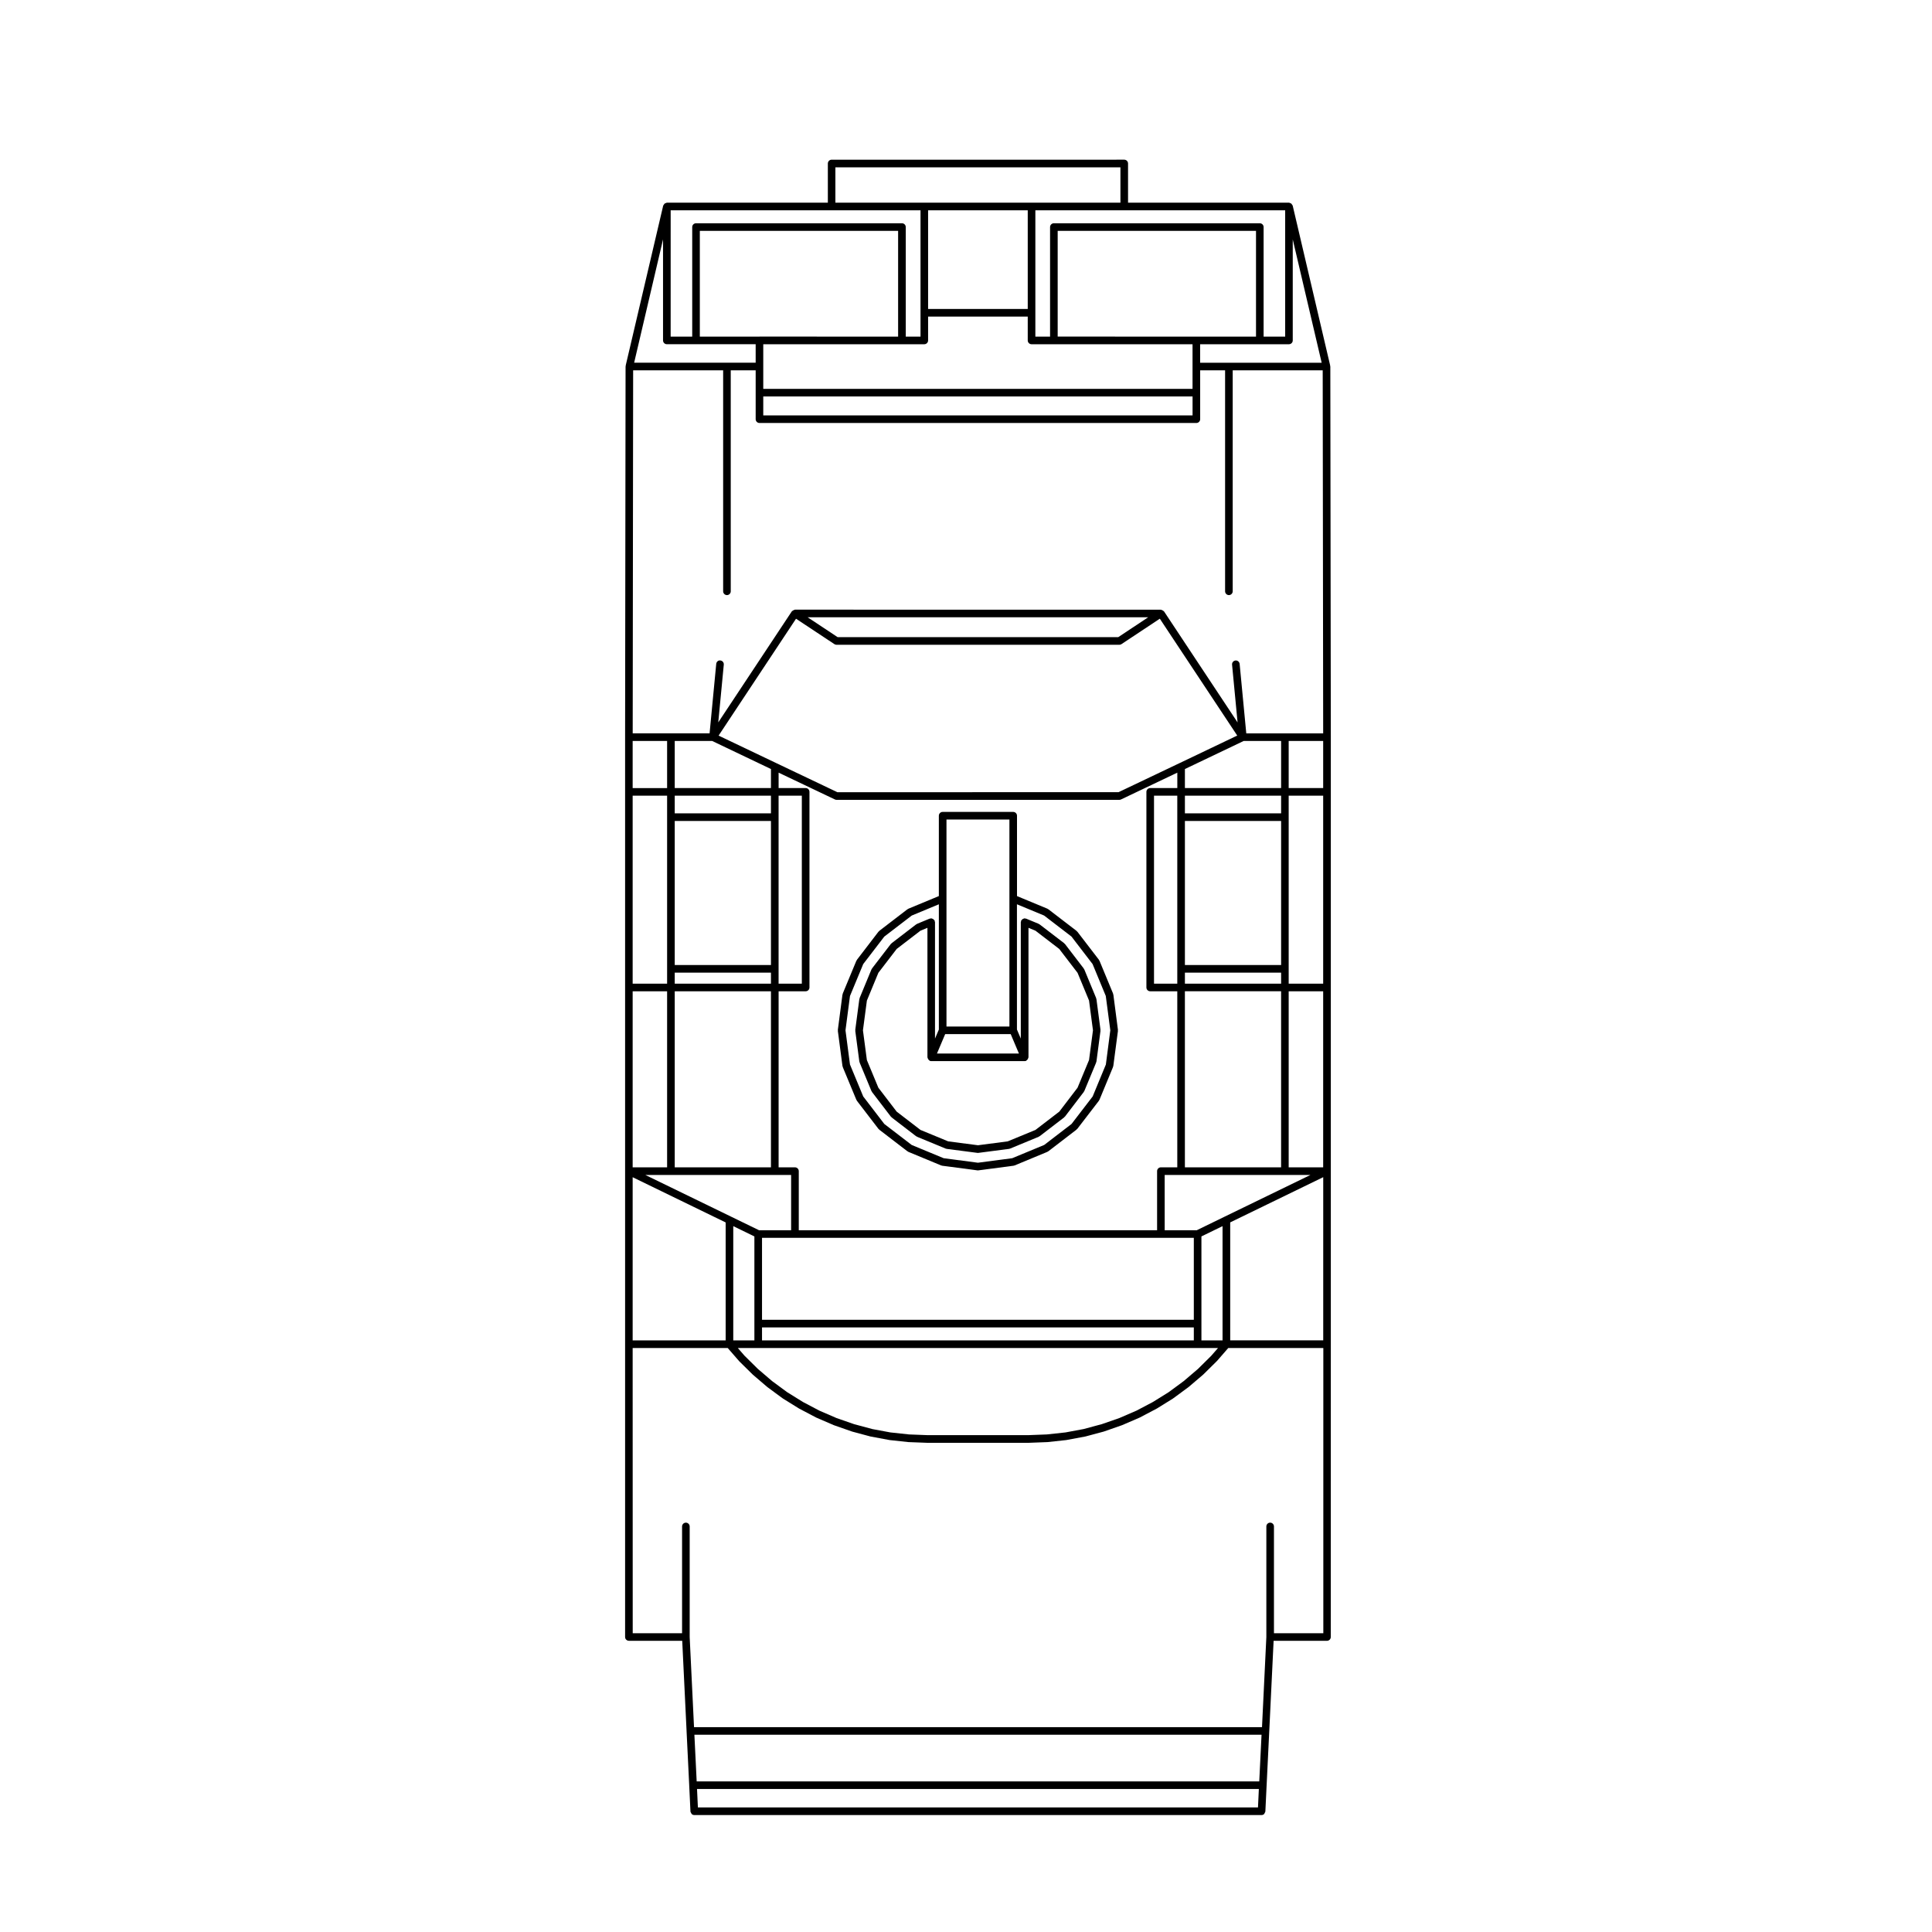 <?xml version="1.0" encoding="UTF-8"?>
<!-- Uploaded to: SVG Repo, www.svgrepo.com, Generator: SVG Repo Mixer Tools -->
<svg fill="#000000" width="800px" height="800px" version="1.1" viewBox="144 144 512 512" xmlns="http://www.w3.org/2000/svg">
 <g>
  <path d="m439.05 407.56c-0.004-0.051-0.055-0.07-0.07-0.109-0.016-0.051 0.02-0.098 0-0.137l-3.606-8.711c-0.02-0.047-0.07-0.055-0.098-0.098-0.023-0.047-0.004-0.102-0.035-0.137l-5.75-7.488c-0.035-0.039-0.09-0.035-0.125-0.07-0.031-0.035-0.023-0.086-0.059-0.109l-7.477-5.738c-0.039-0.031-0.09-0.012-0.125-0.035-0.047-0.023-0.055-0.082-0.102-0.102l-8.086-3.356v-21.297c0-0.555-0.453-1.008-1.008-1.008h-18.695c-0.555 0-1.008 0.453-1.008 1.008v21.297l-8.086 3.356c-0.047 0.02-0.055 0.07-0.098 0.098-0.039 0.023-0.098 0.004-0.133 0.035l-7.481 5.738c-0.039 0.031-0.035 0.086-0.07 0.117s-0.09 0.031-0.117 0.07l-5.738 7.488c-0.031 0.039-0.012 0.09-0.035 0.133-0.023 0.039-0.082 0.051-0.098 0.098l-3.617 8.711c-0.02 0.047 0.012 0.09 0 0.137s-0.059 0.07-0.07 0.117l-1.223 9.352c-0.004 0.051 0.035 0.086 0.035 0.133 0 0.051-0.047 0.086-0.035 0.133l1.223 9.332c0.004 0.051 0.055 0.082 0.07 0.125 0.012 0.047-0.016 0.086 0 0.125l3.617 8.711c0.02 0.055 0.074 0.082 0.105 0.121 0.02 0.035 0 0.074 0.023 0.105l5.738 7.481c0.031 0.035 0.082 0.023 0.109 0.055 0.035 0.039 0.031 0.102 0.074 0.125l7.481 5.742c0.039 0.035 0.102 0.023 0.141 0.051 0.035 0.02 0.047 0.07 0.086 0.086l8.711 3.613c0.07 0.031 0.141 0.031 0.211 0.047 0.016 0 0.023 0.02 0.047 0.023l9.344 1.23c0.039 0.004 0.086 0.012 0.125 0.012 0.047 0 0.086-0.004 0.125-0.012l9.352-1.23c0.02-0.004 0.023-0.023 0.039-0.023 0.074-0.016 0.145-0.016 0.215-0.047l8.711-3.613c0.039-0.016 0.047-0.066 0.082-0.086 0.051-0.023 0.105-0.016 0.145-0.051l7.477-5.742c0.039-0.031 0.035-0.09 0.07-0.125 0.035-0.031 0.09-0.02 0.117-0.055l5.75-7.481c0.02-0.035 0.012-0.074 0.031-0.105 0.031-0.047 0.082-0.07 0.102-0.121l3.606-8.711c0.016-0.039-0.016-0.086 0-0.121 0.016-0.051 0.066-0.082 0.07-0.125l1.23-9.332c0.004-0.051-0.035-0.086-0.035-0.133s0.039-0.086 0.035-0.133zm-44.223-25.426v-20.953h16.68v54.855h-16.68zm-0.344 35.918h17.367l2.176 5.141h-21.719zm-4.633 6.328c0.023 0.133 0.066 0.23 0.141 0.336 0.074 0.109 0.145 0.191 0.258 0.266 0.059 0.039 0.074 0.109 0.141 0.141 0.125 0.055 0.262 0.082 0.395 0.082h24.766c0.133 0 0.266-0.023 0.395-0.082 0.07-0.031 0.082-0.105 0.137-0.141 0.109-0.074 0.188-0.152 0.262-0.266 0.074-0.105 0.109-0.207 0.141-0.336 0.012-0.066 0.074-0.105 0.074-0.18v-34.32l1.855 0.766 6.293 4.832 4.856 6.328 3.043 7.344 1.043 7.891-1.043 7.879-3.047 7.34-4.832 6.328-6.316 4.852-7.352 3.031-7.883 1.031-7.894-1.031-7.344-3.031-6.312-4.852-4.848-6.332-3.043-7.324-1.043-7.891 1.043-7.879 3.043-7.359 4.856-6.324 6.293-4.832 1.855-0.766v34.32c-0.008 0.07 0.055 0.113 0.07 0.18zm47.215 1.738-3.496 8.453-5.598 7.289-7.25 5.566-8.469 3.508-9.09 1.199-9.09-1.199-8.469-3.508-7.254-5.566-5.586-7.285-3.512-8.469-1.188-9.062 1.188-9.09 3.512-8.469 5.578-7.273 7.281-5.582 7.184-2.984v33.195l-1.02 2.398v-30.875c0-0.074-0.066-0.117-0.082-0.188-0.012-0.07 0.023-0.133 0-0.203-0.023-0.066-0.102-0.086-0.141-0.137-0.074-0.109-0.152-0.191-0.266-0.266-0.117-0.074-0.211-0.117-0.344-0.141-0.066-0.016-0.109-0.074-0.18-0.074-0.07 0-0.117 0.066-0.188 0.082-0.07 0.012-0.137-0.031-0.203 0l-3.367 1.395c-0.047 0.02-0.055 0.074-0.102 0.102-0.039 0.023-0.09 0.004-0.125 0.035l-6.519 5.004c-0.035 0.031-0.035 0.082-0.066 0.109-0.035 0.035-0.09 0.031-0.121 0.07l-5.008 6.519c-0.031 0.039-0.012 0.098-0.035 0.133-0.023 0.047-0.074 0.055-0.098 0.102l-3.144 7.609c-0.02 0.047 0.012 0.09 0 0.133-0.012 0.039-0.059 0.07-0.066 0.117l-1.078 8.148c-0.004 0.051 0.035 0.086 0.035 0.133s-0.039 0.086-0.035 0.133l1.078 8.148c0.004 0.051 0.055 0.082 0.07 0.125 0.012 0.039-0.016 0.086 0 0.121l3.144 7.578c0.02 0.055 0.074 0.082 0.105 0.121 0.02 0.035 0.004 0.074 0.023 0.105l5.008 6.543c0.023 0.035 0.082 0.023 0.105 0.055 0.035 0.039 0.031 0.102 0.074 0.133l6.519 5.008c0.047 0.035 0.102 0.023 0.152 0.051 0.035 0.023 0.039 0.07 0.082 0.086l7.598 3.141c0.07 0.031 0.137 0.031 0.211 0.047 0.016 0 0.023 0.023 0.047 0.023l8.152 1.062c0.039 0.004 0.086 0.012 0.125 0.012 0.047 0 0.086-0.004 0.125-0.012l8.152-1.062c0.02 0 0.023-0.023 0.039-0.023 0.074-0.016 0.141-0.016 0.211-0.047l7.602-3.141c0.039-0.016 0.051-0.059 0.082-0.086 0.051-0.023 0.105-0.016 0.152-0.051l6.519-5.008c0.047-0.035 0.039-0.098 0.082-0.133 0.031-0.031 0.082-0.02 0.105-0.055l4.996-6.543c0.023-0.031 0.012-0.066 0.031-0.098 0.031-0.051 0.082-0.074 0.105-0.125l3.148-7.578c0.016-0.047-0.016-0.086 0-0.125 0.016-0.051 0.066-0.082 0.07-0.125l1.074-8.148c0.004-0.051-0.035-0.086-0.035-0.133s0.039-0.086 0.035-0.133l-1.074-8.148c-0.004-0.051-0.055-0.07-0.07-0.117s0.02-0.09 0-0.133l-3.148-7.609c-0.016-0.047-0.074-0.055-0.098-0.098-0.023-0.047-0.012-0.102-0.039-0.137l-4.996-6.519c-0.035-0.039-0.09-0.035-0.121-0.07-0.031-0.035-0.031-0.086-0.066-0.109l-6.523-5.004c-0.035-0.031-0.09-0.012-0.125-0.035-0.035-0.023-0.051-0.082-0.102-0.102l-3.367-1.395c-0.066-0.031-0.125 0.012-0.195 0-0.07-0.016-0.109-0.082-0.188-0.082-0.07 0-0.117 0.059-0.18 0.074-0.133 0.031-0.23 0.07-0.344 0.141-0.109 0.082-0.191 0.152-0.262 0.266-0.039 0.055-0.117 0.074-0.141 0.137-0.023 0.07 0.016 0.133 0 0.203-0.016 0.07-0.082 0.109-0.082 0.188v30.875l-1.02-2.402v-33.195l7.199 2.988 7.25 5.562 5.598 7.297 3.496 8.453 1.199 9.098z"/>
  <path d="m310.66 578.83h14.137l1.152 23.879v0.051l0.699 14.332v0.051l0.328 6.848v0.051c0.004 0.168 0.117 0.293 0.195 0.43 0.047 0.082 0.047 0.176 0.109 0.242 0.18 0.176 0.43 0.293 0.699 0.293h150.35c0.277 0 0.52-0.109 0.699-0.293 0.07-0.07 0.07-0.172 0.117-0.258 0.082-0.133 0.18-0.25 0.188-0.414l0.004-0.051 0.328-6.848 0.004-0.051 0.695-14.332 0.004-0.051 1.152-23.879h14.141c0.555 0 1.008-0.453 1.008-1.008l0.012-77.602v-160.88l-0.133-98.223c0-0.047-0.039-0.07-0.051-0.109 0-0.039 0.031-0.074 0.02-0.117l-9.941-42.41c-0.023-0.098-0.117-0.137-0.16-0.223-0.066-0.117-0.117-0.227-0.227-0.312-0.105-0.082-0.211-0.105-0.332-0.137-0.098-0.031-0.16-0.105-0.262-0.105h-42.652v-10.379c0-0.555-0.453-1.008-1.008-1.008l-77.539 0.004c-0.555 0-1.008 0.453-1.008 1.008v10.379h-42.652c-0.102 0-0.168 0.082-0.262 0.105-0.125 0.035-0.23 0.059-0.336 0.137-0.105 0.086-0.156 0.191-0.223 0.312-0.047 0.086-0.137 0.125-0.16 0.223l-9.945 42.41c-0.012 0.047 0.023 0.082 0.02 0.117-0.004 0.047-0.047 0.07-0.047 0.109l-0.125 98.223v238.47c-0.008 0.555 0.445 1.008 1.004 1.008zm166.72 44.152h-148.43l-0.23-4.883h148.89zm0.336-6.898h-149.09l-0.605-12.363h150.3zm16.953-116.88h-24.652v-31.258l24.652-11.984zm-129.54-184.5c0.172 0.109 0.363 0.168 0.555 0.168h74.957c0.191 0 0.387-0.055 0.555-0.168l10.168-6.742 20.516 30.969-15.312 7.316h-0.004l-16.148 7.691-74.504 0.004-16.152-7.691-15.324-7.309 20.52-30.973zm-7.109-7.129h90.277l-7.961 5.281h-74.344zm99.992 97.105v-2.918h25.496v2.918zm25.492 2.016v46.656h-25.496v-46.656zm-25.492-6.953v-38.18h25.496v38.18zm0-40.195v-4.691h25.496v4.691zm0-6.703v-5.043l15.582-7.441h9.914v12.484zm-9.195 0c-0.555 0-1.008 0.453-1.008 1.008v51.836c0 0.555 0.453 1.008 1.008 1.008h7.176v46.656h-4.344c-0.555 0-1.008 0.453-1.008 1.008v15.66h-94.957v-15.66c0-0.555-0.453-1.008-1.008-1.008h-4.336v-46.656h7.168c0.555 0 1.008-0.453 1.008-1.008v-51.84c0-0.555-0.453-1.008-1.008-1.008h-7.168v-4.082l14.918 7.106c0.141 0.066 0.289 0.102 0.434 0.102h74.957c0.141 0 0.293-0.035 0.434-0.102l14.918-7.106v4.082zm7.176 2.012v49.824h-6.168v-49.824zm-110.05 138.9v-21.719h114.43v21.719zm114.43 2.019v3.441h-114.43v-3.441zm-110.04-91.094v-49.824h6.16v49.82zm-2.023-56.883v5.043l-25.5 0.004v-12.484h9.922zm0 7.059v4.691h-25.5v-4.691zm0 6.707v38.18h-25.5v-38.18zm0 40.199v2.918h-25.5v-2.918zm0 4.934v46.656h-25.5v-46.656zm1.008 48.672h4.336v14.652h-8.504l-7.406-3.602-22.727-11.047h6.769zm-10.996 13.566 5.598 2.727v27.555h-5.598zm6.606 32.297h121.86l-1.82 2.086-3.5 3.461-3.769 3.219-3.981 2.934-4.188 2.606-4.359 2.297-4.555 1.969-4.621 1.605-4.836 1.301-4.777 0.891-4.953 0.535-4.973 0.191h-26.586l-4.973-0.191-4.953-0.535-4.785-0.891-4.832-1.301-4.621-1.605-4.551-1.969-4.363-2.297-4.195-2.606-3.984-2.934-3.758-3.215-3.543-3.5-1.785-2.051zm117.46-2.023v-27.547l5.598-2.727v30.277l-5.598 0.004zm-1.23-29.188h-8.504l-0.004-14.652h38.637l-22.73 11.047zm33.496-16.668h-9.141v-46.656h9.141zm0-48.672h-9.141v-49.824h9.141zm0-51.836h-9.141v-12.484h9.141zm-8.062-118.63v-26.773l7.664 32.684h-32.211v-4.902h23.535c0.566 0 1.012-0.453 1.012-1.008zm-140.32 14.848h113.77v5.019l-113.77-0.004zm-1.008-15.855h-15.805v-28.027h52.551v28.023l-36.746-0.004zm1.008 13.84v-11.824h42.676c0.555 0 1.008-0.453 1.008-1.008v-6.312h26.406v6.312c0 0.555 0.453 1.008 1.008 1.008h42.664v11.824zm43.684-21.168v-26.152h26.406v26.152zm34.34 7.328v-28.027h52.559v28.023h-15.809l-36.75-0.004zm60.289-33.48v33.477h-5.715v-29.031c0-0.555-0.453-1.008-1.008-1.008h-54.574c-0.555 0-1.008 0.453-1.008 1.008v29.035h-3.898v-33.477h23.555zm-119.19-11.383h75.531v9.367h-75.539v-9.367zm-43.66 11.383h66.211v33.477h-3.91v-29.031c0-0.555-0.453-1.008-1.008-1.008h-54.574c-0.555 0-1.008 0.453-1.008 1.008v29.035h-5.715zm-2.023 7.711v26.773c0 0.555 0.453 1.008 1.008 1.008l7.734-0.004h15.805v4.902h-32.203zm-7.922 34.703h23.852v58.555c0 0.555 0.453 1.008 1.008 1.008 0.555 0 1.008-0.453 1.008-1.008l-0.004-58.555h6.606v12.945c0 0.555 0.453 1.008 1.008 1.008h115.78c0.555 0 1.008-0.453 1.008-1.008v-12.945h6.606v58.555c0 0.555 0.453 1.008 1.008 1.008s1.008-0.453 1.008-1.008v-58.555h23.852l0.125 96.207h-20.379l-1.758-18.402c-0.055-0.551-0.551-0.973-1.098-0.91-0.555 0.055-0.961 0.543-0.91 1.098l1.461 15.312-19.492-29.422c-0.02-0.031-0.059-0.031-0.082-0.059-0.09-0.105-0.195-0.145-0.312-0.211-0.117-0.066-0.215-0.133-0.352-0.141-0.031-0.004-0.055-0.039-0.09-0.039l-96.969-0.012c-0.035 0-0.059 0.035-0.098 0.039-0.133 0.016-0.223 0.082-0.336 0.141-0.121 0.066-0.23 0.105-0.316 0.211-0.02 0.031-0.066 0.031-0.086 0.059l-19.492 29.422 1.465-15.305c0.051-0.555-0.352-1.047-0.906-1.102-0.543-0.102-1.047 0.352-1.098 0.906l-1.762 18.41h-20.375zm-0.129 98.223h9.129v12.484h-9.129zm0 14.496h9.129v49.824h-9.129zm0 51.84h9.129v46.656h-9.129zm0 49.27 24.645 11.984v31.258h-24.645zm0 45.266h25.195l2.984 3.43c0.012 0.012 0.023 0.004 0.035 0.016 0.012 0.016 0.004 0.035 0.016 0.047l3.566 3.516c0.012 0.012 0.023 0.004 0.035 0.016 0.012 0.012 0.004 0.023 0.016 0.035l3.812 3.258c0.012 0.012 0.023 0.004 0.039 0.016 0.012 0.004 0.004 0.02 0.016 0.031l4.047 2.977c0.016 0.012 0.031 0.004 0.047 0.016 0.016 0.012 0.012 0.023 0.02 0.031l4.258 2.641c0.012 0.012 0.031 0.004 0.039 0.012 0.012 0.012 0.012 0.02 0.02 0.023l4.445 2.336c0.016 0.012 0.035 0.004 0.051 0.016 0.012 0.004 0.012 0.016 0.02 0.02l4.602 1.988c0.016 0.004 0.035 0.004 0.051 0.012 0.004 0.004 0.004 0.016 0.016 0.016l4.731 1.652c0.016 0.004 0.035 0.004 0.051 0.012 0.004 0 0.012 0.012 0.02 0.016l4.848 1.301c0.02 0.004 0.047 0.004 0.066 0.012 0.004 0 0.004 0.004 0.012 0.004l4.934 0.922c0.02 0.004 0.039 0.004 0.059 0.004 0.004 0 0.004 0.012 0.016 0.012l4.984 0.539c0.02 0 0.039 0 0.066 0.004h0.004l5.008 0.191h0.039 26.668 0.039l5.008-0.191h0.004c0.02-0.004 0.039-0.004 0.066-0.004l4.988-0.539c0.004 0 0.004-0.012 0.016-0.012 0.02 0 0.039 0 0.059-0.004l4.922-0.922c0.012 0 0.012-0.004 0.012-0.004 0.023-0.004 0.051-0.004 0.07-0.012l4.852-1.301c0.012-0.004 0.012-0.016 0.02-0.016 0.02-0.004 0.035-0.004 0.051-0.012l4.731-1.652c0.012 0 0.012-0.012 0.02-0.016 0.016-0.004 0.031-0.004 0.051-0.012l4.606-1.988c0.012-0.004 0.012-0.016 0.02-0.02 0.02-0.012 0.039-0.004 0.051-0.016l4.438-2.336c0.012-0.004 0.012-0.016 0.02-0.023 0.016-0.004 0.031 0 0.047-0.012l4.254-2.641c0.016-0.004 0.012-0.02 0.023-0.031 0.012-0.012 0.031-0.004 0.039-0.016l4.047-2.977c0.012-0.012 0.012-0.023 0.02-0.031 0.012-0.012 0.031-0.004 0.039-0.016l3.824-3.258c0.012-0.012 0.004-0.023 0.016-0.035 0.012-0.012 0.031-0.004 0.039-0.016l3.559-3.516c0.012-0.012 0.004-0.031 0.016-0.039 0.012-0.012 0.031-0.004 0.039-0.016l2.992-3.438h25.195v75.586h-13.082v-28.301c0-0.555-0.453-1.008-1.008-1.008s-1.008 0.453-1.008 1.008v29.305l-1.152 23.879-150.52 0.004-1.152-23.879v-29.305c0-0.555-0.453-1.008-1.008-1.008-0.555 0-1.008 0.453-1.008 1.008v28.301h-13.078z"/>
 </g>
</svg>